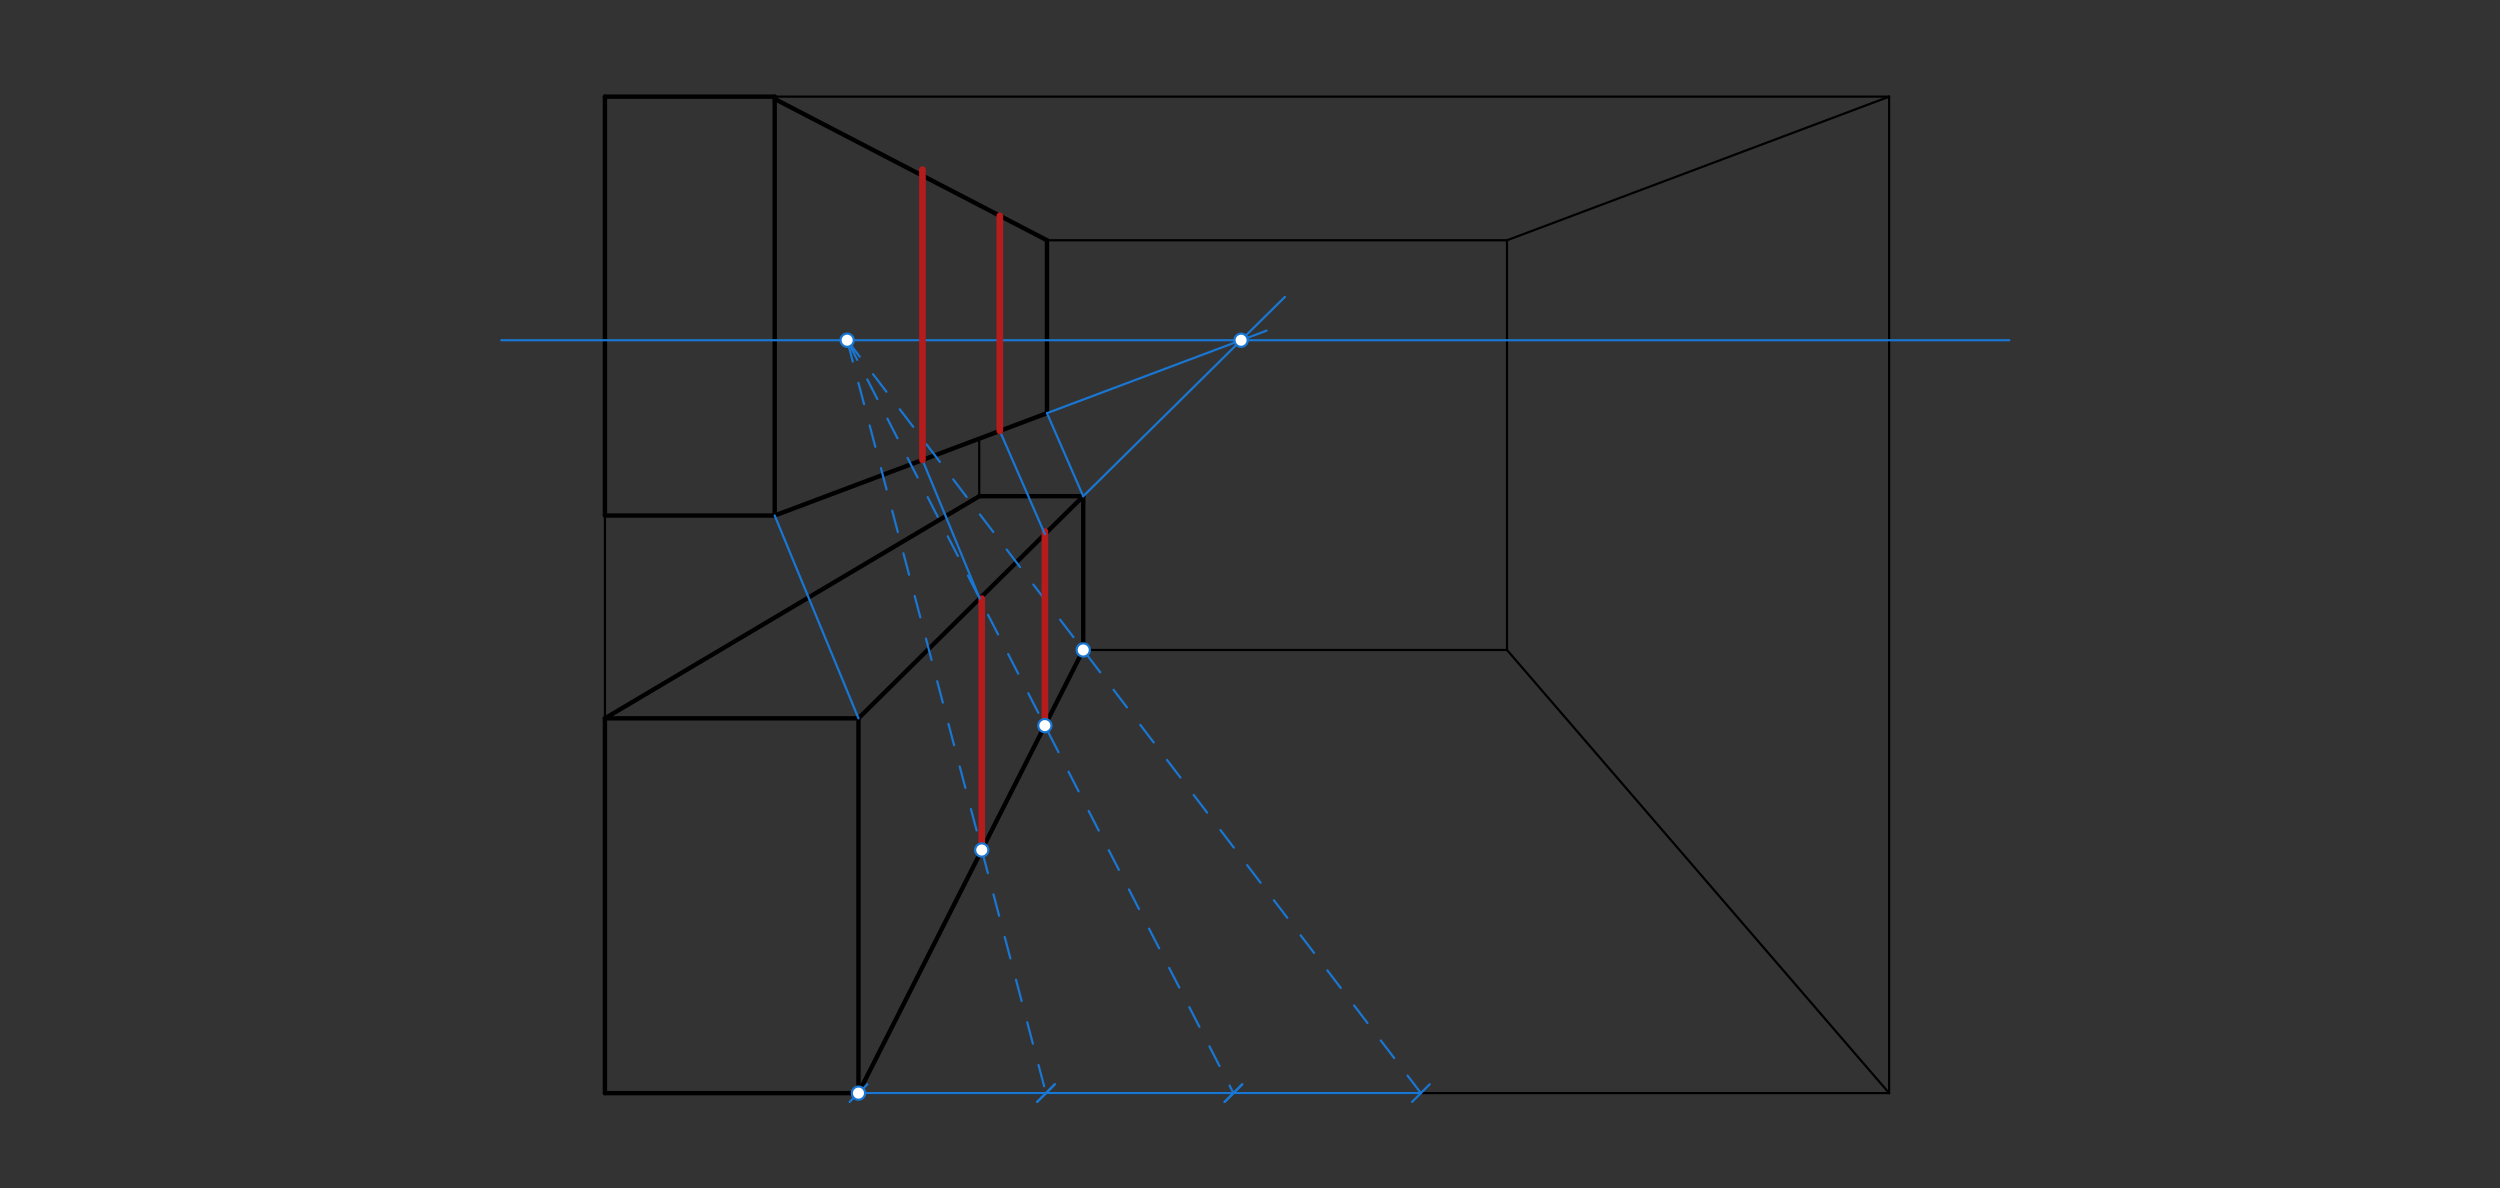 <svg xmlns="http://www.w3.org/2000/svg" class="svg--816" height="100%" preserveAspectRatio="xMidYMid meet" viewBox="0 0 1134 539" width="100%"><rect x="0" y="0" width="1134" height="539" fill="#333333" stroke="none"/><defs><marker id="marker-arrow" markerHeight="16" markerUnits="userSpaceOnUse" markerWidth="24" orient="auto-start-reverse" refX="24" refY="4" viewBox="0 0 24 8"><path d="M 0 0 L 24 4 L 0 8 z" stroke="inherit"></path></marker></defs><g class="aux-layer--949"></g><g class="main-layer--75a"><g class="element--733"><line stroke="#000000" stroke-dasharray="none" stroke-linecap="round" stroke-width="2" x1="274.4" x2="389.4" y1="495.838" y2="495.838"></line></g><g class="element--733"><line stroke="#000000" stroke-dasharray="none" stroke-linecap="round" stroke-width="2" x1="389.4" x2="389.4" y1="495.838" y2="325.838"></line></g><g class="element--733"><line stroke="#000000" stroke-dasharray="none" stroke-linecap="round" stroke-width="2" x1="274.4" x2="389.4" y1="325.838" y2="325.838"></line></g><g class="element--733"><line stroke="#000000" stroke-dasharray="none" stroke-linecap="round" stroke-width="2" x1="274.4" x2="274.4" y1="325.838" y2="495.838"></line></g><g class="element--733"><line stroke="#000000" stroke-dasharray="none" stroke-linecap="round" stroke-width="2" x1="491.35" x2="491.35" y1="225.087" y2="294.838"></line></g><g class="element--733"><line stroke="#000000" stroke-dasharray="none" stroke-linecap="round" stroke-width="2" x1="444.166" x2="274.4" y1="225.087" y2="325.838"></line></g><g class="element--733"><line stroke="#000000" stroke-dasharray="none" stroke-linecap="round" stroke-width="2" x1="389.4" x2="491.35" y1="495.838" y2="294.838"></line></g><g class="element--733"><line stroke="#000000" stroke-dasharray="none" stroke-linecap="round" stroke-width="2" x1="274.4" x2="351.4" y1="43.838" y2="43.838"></line></g><g class="element--733"><line stroke="#000000" stroke-dasharray="none" stroke-linecap="round" stroke-width="2" x1="274.4" x2="274.4" y1="43.838" y2="233.838"></line></g><g class="element--733"><line stroke="#000000" stroke-dasharray="none" stroke-linecap="round" stroke-width="2" x1="351.4" x2="351.4" y1="233.838" y2="43.838"></line></g><g class="element--733"><line stroke="#000000" stroke-dasharray="none" stroke-linecap="round" stroke-width="2" x1="274.4" x2="351.4" y1="233.838" y2="233.838"></line></g><g class="element--733"><line stroke="#000000" stroke-dasharray="none" stroke-linecap="round" stroke-width="1" x1="444.166" x2="444.166" y1="225.087" y2="198.756"></line></g><g class="element--733"><line stroke="#000000" stroke-dasharray="none" stroke-linecap="round" stroke-width="1" x1="274.4" x2="274.4" y1="325.838" y2="233.838"></line></g><g class="element--733"><line stroke="#000000" stroke-dasharray="none" stroke-linecap="round" stroke-width="2" x1="444.166" x2="491.35" y1="225.087" y2="225.087"></line></g><g class="element--733"><line stroke="#000000" stroke-dasharray="none" stroke-linecap="round" stroke-width="2" x1="389.4" x2="491.35" y1="325.838" y2="225.087"></line></g><g class="element--733"><line stroke="#000000" stroke-dasharray="none" stroke-linecap="round" stroke-width="1" x1="389.4" x2="856.905" y1="495.838" y2="495.838"></line></g><g class="element--733"><line stroke="#000000" stroke-dasharray="none" stroke-linecap="round" stroke-width="1" x1="856.905" x2="856.905" y1="43.838" y2="495.838"></line></g><g class="element--733"><line stroke="#000000" stroke-dasharray="none" stroke-linecap="round" stroke-width="1" x1="856.905" x2="351.4" y1="43.838" y2="43.838"></line></g><g class="element--733"><line stroke="#000000" stroke-dasharray="none" stroke-linecap="round" stroke-width="2" x1="474.905" x2="474.905" y1="108.985" y2="187.518"></line></g><g class="element--733"><line stroke="#000000" stroke-dasharray="none" stroke-linecap="round" stroke-width="2" x1="474.905" x2="351.4" y1="187.417" y2="233.838"></line></g><g class="element--733"><line stroke="#000000" stroke-dasharray="none" stroke-linecap="round" stroke-width="2" x1="351.4" x2="474.905" y1="44.872" y2="108.985"></line></g><g class="element--733"><line stroke="#000000" stroke-dasharray="none" stroke-linecap="round" stroke-width="1" x1="491.35" x2="683.578" y1="294.838" y2="294.838"></line></g><g class="element--733"><line stroke="#000000" stroke-dasharray="none" stroke-linecap="round" stroke-width="1" x1="474.905" x2="683.578" y1="108.985" y2="108.985"></line></g><g class="element--733"><line stroke="#000000" stroke-dasharray="none" stroke-linecap="round" stroke-width="1" x1="683.578" x2="683.578" y1="108.985" y2="294.838"></line></g><g class="element--733"><line stroke="#000000" stroke-dasharray="none" stroke-linecap="round" stroke-width="1" x1="683.578" x2="856.905" y1="108.985" y2="43.838"></line></g><g class="element--733"><line stroke="#000000" stroke-dasharray="none" stroke-linecap="round" stroke-width="1" x1="683.578" x2="856.905" y1="294.838" y2="495.838"></line></g><g class="element--733"><line stroke="#1976D2" stroke-dasharray="none" stroke-linecap="round" stroke-width="1" x1="491.35" x2="582.847" y1="225.087" y2="134.666"></line></g><g class="element--733"><line stroke="#1976D2" stroke-dasharray="none" stroke-linecap="round" stroke-width="1" x1="474.905" x2="574.546" y1="187.417" y2="149.965"></line></g><g class="element--733"><line stroke="#1976D2" stroke-dasharray="none" stroke-linecap="round" stroke-width="1" x1="227.4" x2="911.4" y1="154.321" y2="154.321"></line></g><g class="element--733"><line stroke="#1976D2" stroke-dasharray="none" stroke-linecap="round" stroke-width="1" x1="389.4" x2="474.439" y1="495.838" y2="495.838"></line><path d="M393.4,491.838 l-8,8" stroke="#1976D2" stroke-linecap="round" stroke-width="1" transform="rotate(0, 389.4, 495.838)"></path><path d="M478.439,491.838 l-8,8" stroke="#1976D2" stroke-linecap="round" stroke-width="1" transform="rotate(180, 474.439, 495.838)"></path></g><g class="element--733"><line stroke="#1976D2" stroke-dasharray="none" stroke-linecap="round" stroke-width="1" x1="474.439" x2="559.479" y1="495.838" y2="495.838"></line><path d="M478.439,491.838 l-8,8" stroke="#1976D2" stroke-linecap="round" stroke-width="1" transform="rotate(0, 474.439, 495.838)"></path><path d="M563.479,491.838 l-8,8" stroke="#1976D2" stroke-linecap="round" stroke-width="1" transform="rotate(180, 559.479, 495.838)"></path></g><g class="element--733"><line stroke="#1976D2" stroke-dasharray="none" stroke-linecap="round" stroke-width="1" x1="559.479" x2="644.518" y1="495.838" y2="495.838"></line><path d="M563.479,491.838 l-8,8" stroke="#1976D2" stroke-linecap="round" stroke-width="1" transform="rotate(0, 559.479, 495.838)"></path><path d="M648.518,491.838 l-8,8" stroke="#1976D2" stroke-linecap="round" stroke-width="1" transform="rotate(180, 644.518, 495.838)"></path></g><g class="element--733"><line stroke="#1976D2" stroke-dasharray="10" stroke-linecap="round" stroke-width="1" x1="644.518" x2="383.714" y1="495.838" y2="153.589"></line></g><g class="element--733"><line stroke="#1976D2" stroke-dasharray="10" stroke-linecap="round" stroke-width="1" x1="384.271" x2="559.479" y1="154.321" y2="495.838"></line></g><g class="element--733"><line stroke="#1976D2" stroke-dasharray="10" stroke-linecap="round" stroke-width="1" x1="384.271" x2="474.439" y1="154.321" y2="495.838"></line></g><g class="element--733"><line stroke="#B71C1C" stroke-dasharray="none" stroke-linecap="round" stroke-width="3" x1="445.327" x2="445.327" y1="385.574" y2="271.498"></line></g><g class="element--733"><line stroke="#B71C1C" stroke-dasharray="none" stroke-linecap="round" stroke-width="3" x1="473.955" x2="473.955" y1="329.133" y2="241.072"></line></g><g class="element--733"><line stroke="#1976D2" stroke-dasharray="none" stroke-linecap="round" stroke-width="1" x1="351.4" x2="389.4" y1="233.838" y2="325.838"></line></g><g class="element--733"><line stroke="#1976D2" stroke-dasharray="none" stroke-linecap="round" stroke-width="1" x1="474.905" x2="491.35" y1="187.417" y2="225.087"></line></g><g class="element--733"><line stroke="#1976D2" stroke-dasharray="none" stroke-linecap="round" stroke-width="1" x1="444.386" x2="418.356" y1="271.498" y2="208.478"></line></g><g class="element--733"><line stroke="#1976D2" stroke-dasharray="none" stroke-linecap="round" stroke-width="1" x1="473.955" x2="453.514" y1="242.278" y2="195.452"></line></g><g class="element--733"><line stroke="#B71C1C" stroke-dasharray="none" stroke-linecap="round" stroke-width="3" x1="418.425" x2="418.425" y1="208.645" y2="76.928"></line></g><g class="element--733"><line stroke="#B71C1C" stroke-dasharray="none" stroke-linecap="round" stroke-width="3" x1="453.516" x2="453.516" y1="195.456" y2="97.872"></line></g><g class="element--733"><circle cx="562.959" cy="154.321" r="3" stroke="#1976D2" stroke-width="1" fill="#ffffff"></circle>}</g><g class="element--733"><circle cx="389.4" cy="495.838" r="3" stroke="#1976D2" stroke-width="1" fill="#ffffff"></circle>}</g><g class="element--733"><circle cx="491.35" cy="294.838" r="3" stroke="#1976D2" stroke-width="1" fill="#ffffff"></circle>}</g><g class="element--733"><circle cx="384.271" cy="154.321" r="3" stroke="#1976D2" stroke-width="1" fill="#ffffff"></circle>}</g><g class="element--733"><circle cx="473.955" cy="329.133" r="3" stroke="#1976D2" stroke-width="1" fill="#ffffff"></circle>}</g><g class="element--733"><circle cx="445.327" cy="385.574" r="3" stroke="#1976D2" stroke-width="1" fill="#ffffff"></circle>}</g></g><g class="snaps-layer--ac6"></g><g class="temp-layer--52d"></g></svg>